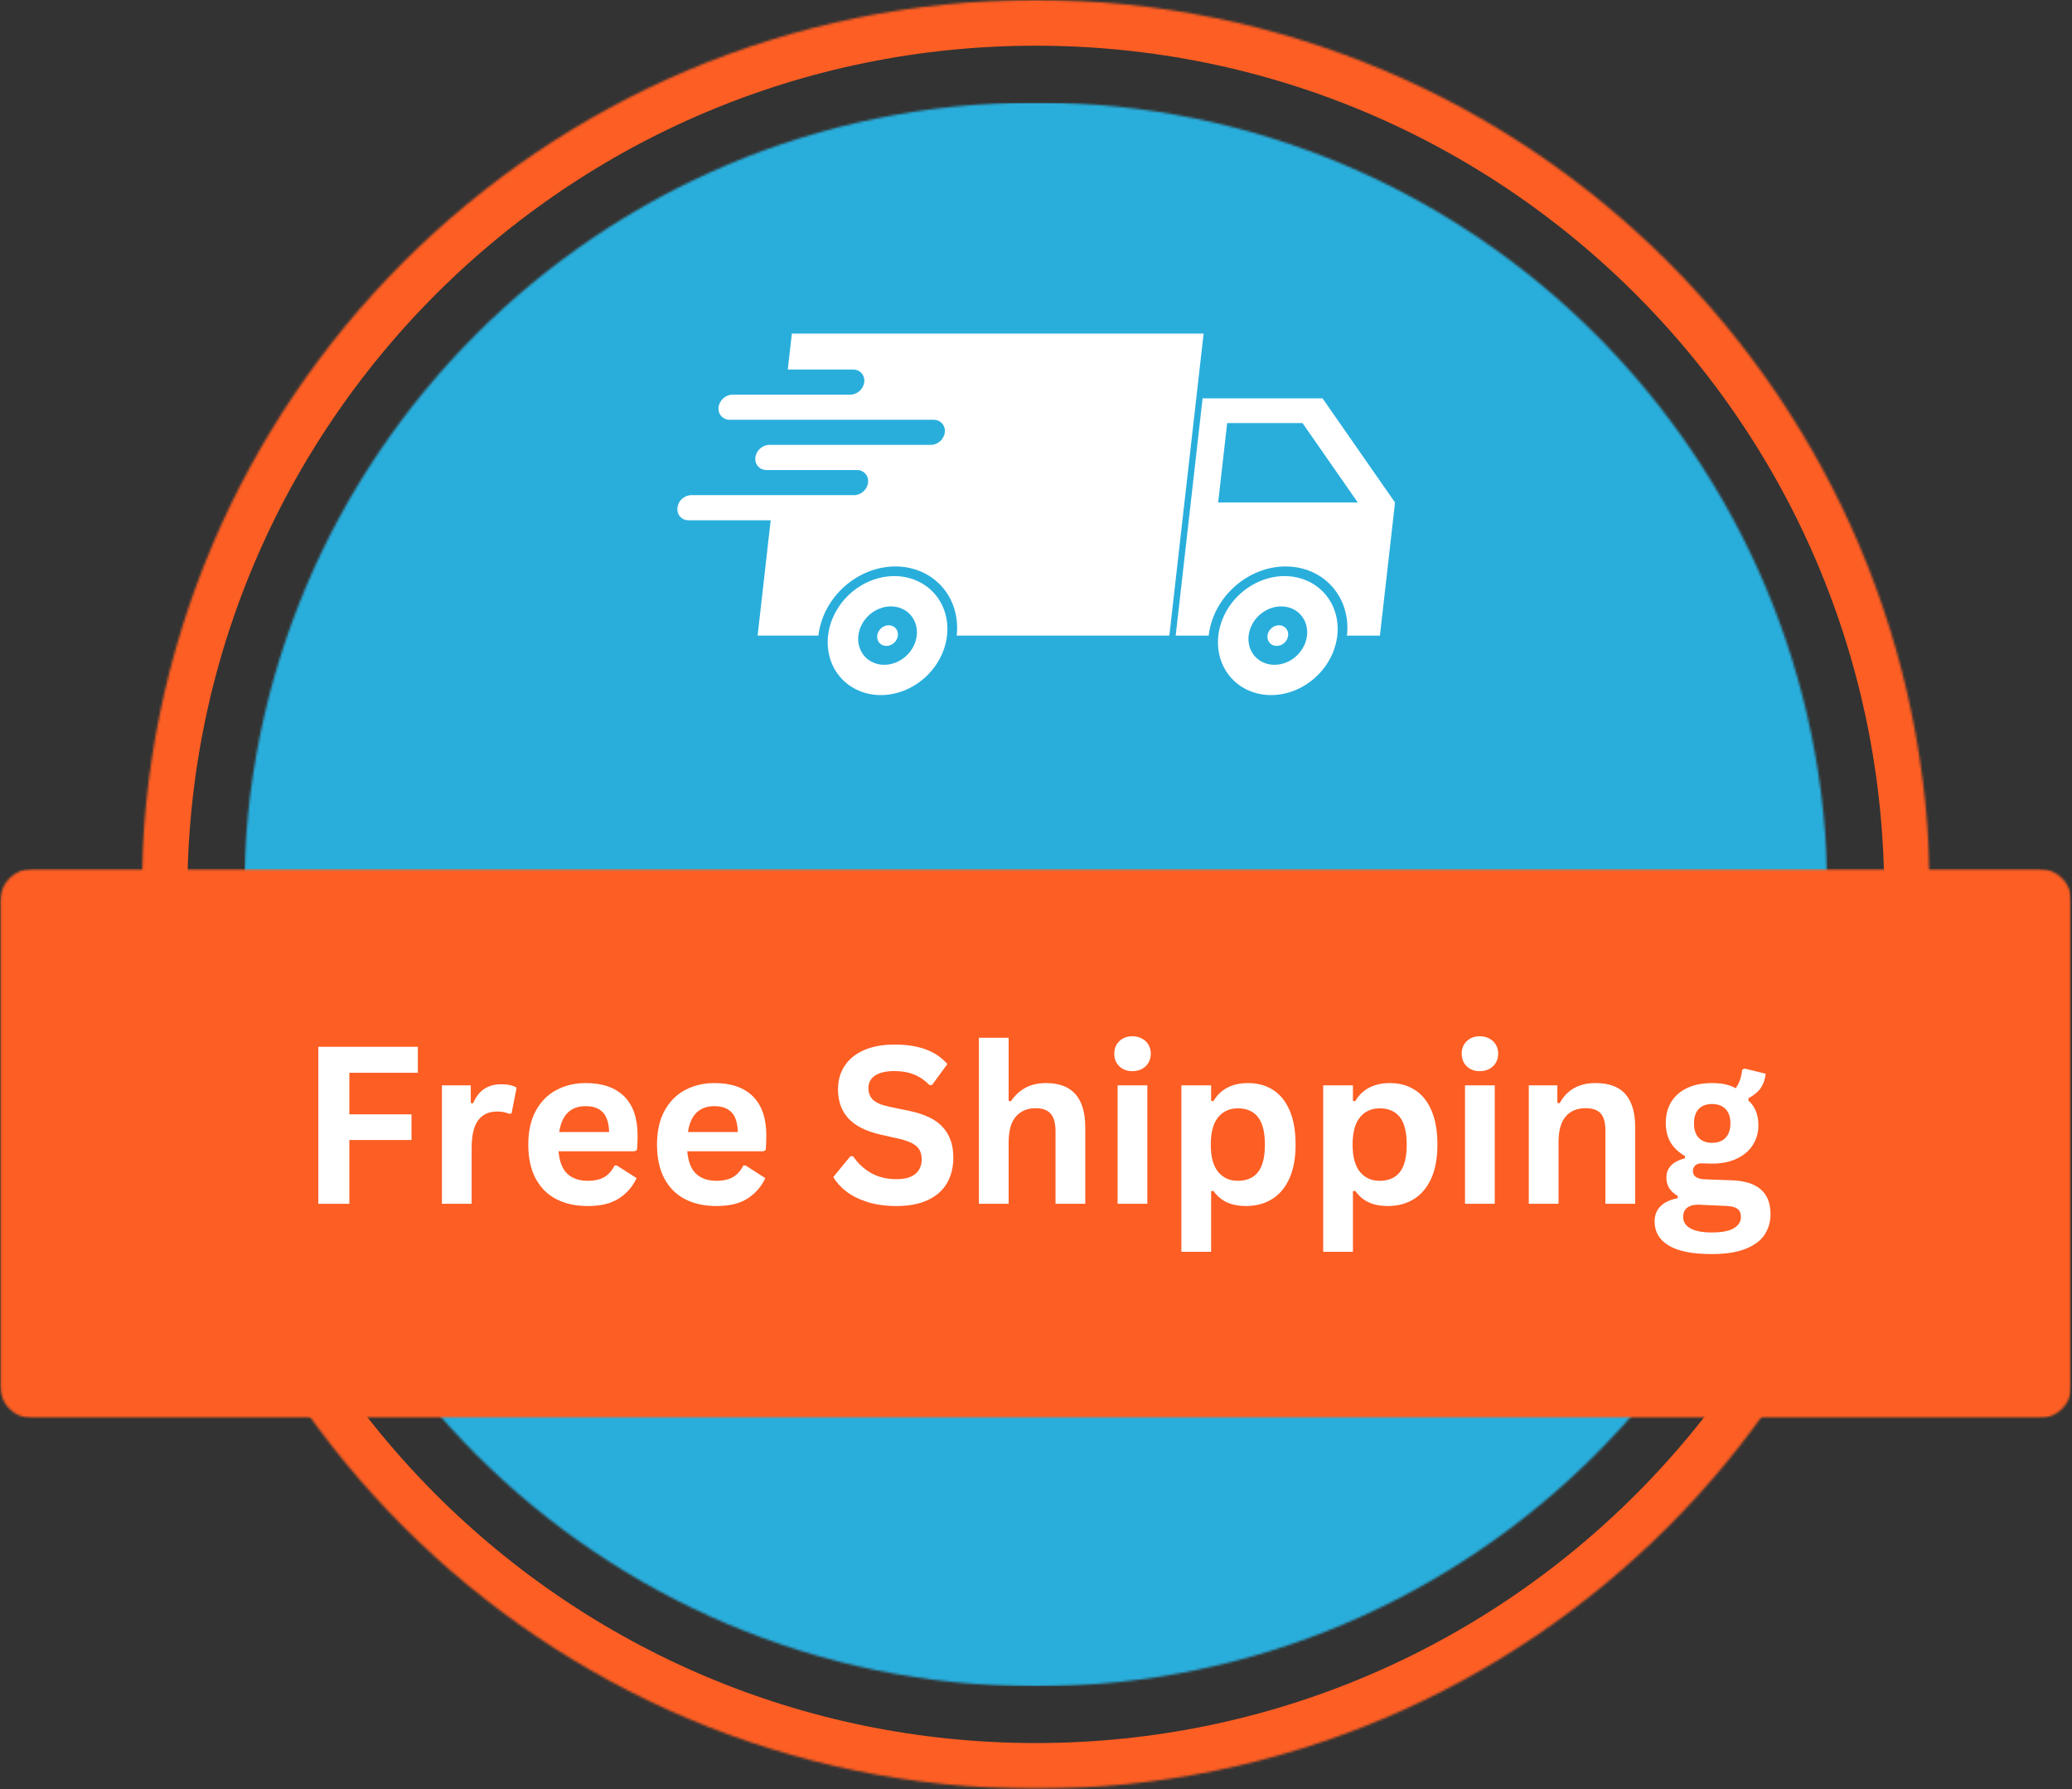 <svg xmlns="http://www.w3.org/2000/svg" fill="none" viewBox="0 0 907 783" height="783" width="907">
<rect x="0" y="0" width="907" height="783" fill="#333333" stroke="none"/>
<mask height="783" width="783" y="0" x="62" maskUnits="userSpaceOnUse" style="mask-type:luminance" id="mask0_4_729">
<path fill="white" d="M62 0H844.813V782.813H62V0Z"></path>
</mask>
<g mask="url(#mask0_4_729)">
<mask height="783" width="783" y="0" x="62" maskUnits="userSpaceOnUse" style="mask-type:luminance" id="mask1_4_729">
<path fill="white" d="M453.406 0C237.24 0 62 175.24 62 391.406C62 607.573 237.24 782.813 453.406 782.813C669.573 782.813 844.813 607.573 844.813 391.406C844.813 175.24 669.573 0 453.406 0Z"></path>
</mask>
<g mask="url(#mask1_4_729)">
<path stroke-width="40" stroke="#FD5E23" d="M453.406 0C237.24 0 62 175.24 62 391.406C62 607.573 237.24 782.812 453.406 782.812C669.573 782.812 844.812 607.573 844.812 391.406C844.812 175.24 669.573 0 453.406 0Z"></path>
</g>
</g>
<mask height="694" width="694" y="44" x="106" maskUnits="userSpaceOnUse" style="mask-type:luminance" id="mask2_4_729">
<path fill="white" d="M106.844 44.844H799.979V737.979H106.844V44.844Z"></path>
</mask>
<g mask="url(#mask2_4_729)">
<mask height="694" width="694" y="44" x="106" maskUnits="userSpaceOnUse" style="mask-type:luminance" id="mask3_4_729">
<path fill="white" d="M453.411 44.844C262.005 44.844 106.844 200.005 106.844 391.411C106.844 582.818 262.005 737.979 453.411 737.979C644.818 737.979 799.979 582.818 799.979 391.411C799.979 200.005 644.818 44.844 453.411 44.844Z"></path>
</mask>
<g mask="url(#mask3_4_729)">
<path fill="#29AEDC" d="M106.844 44.844H799.979V737.979H106.844V44.844Z"></path>
</g>
</g>
<path fill="white" d="M537.182 185.141H570.156L594.365 219.917H533.235L537.182 185.141ZM526.427 174.328L514.646 278.172H529.083C529.083 278.167 529.083 278.161 529.083 278.156C529.995 270.13 534.057 262.432 540.38 256.76C546.698 251.083 554.755 247.896 562.787 247.896C570.813 247.896 578.146 251.083 583.177 256.76C588.208 262.432 590.526 270.13 589.615 278.156C589.615 278.161 589.615 278.167 589.615 278.172H604.052L610.662 219.917L578.922 174.328H526.427Z"></path>
<mask height="134" width="233" y="145" x="296" maskUnits="userSpaceOnUse" style="mask-type:luminance" id="mask4_4_729">
<path fill="white" d="M296.162 145.599H528.078V278.932H296.162V145.599Z"></path>
</mask>
<g mask="url(#mask4_4_729)">
<path fill="white" d="M346.641 145.896L344.844 161.719H373.443C376.49 161.719 378.662 164.172 378.313 167.214C377.969 170.26 375.24 172.714 372.193 172.714H320.672C317.625 172.714 314.896 175.167 314.552 178.214C314.209 181.255 316.38 183.708 319.422 183.708H408.709C411.75 183.708 413.927 186.156 413.578 189.203C413.235 192.25 410.505 194.698 407.459 194.698H336.781C333.735 194.698 331.005 197.156 330.656 200.198C330.313 203.245 332.485 205.698 335.531 205.698H375.115C378.162 205.698 380.334 208.146 379.99 211.193C379.641 214.24 376.917 216.693 373.87 216.693H302.63C299.589 216.693 296.854 219.141 296.511 222.188C296.167 225.234 298.339 227.688 301.386 227.688H337.36L331.636 278.172H358.255C358.255 278.167 358.255 278.162 358.255 278.156C359.167 270.13 363.229 262.432 369.547 256.76C375.865 251.083 383.927 247.896 391.953 247.896C399.979 247.896 407.313 251.083 412.344 256.76C417.38 262.432 419.693 270.13 418.781 278.156C418.781 278.162 418.781 278.167 418.781 278.172H511.87L526.88 145.896H346.641Z"></path>
</g>
<path fill="white" d="M560.802 265.375C564.193 265.375 567.287 266.719 569.417 269.12C571.542 271.516 572.516 274.771 572.136 278.156C571.75 281.547 570.037 284.797 567.365 287.193C564.698 289.594 561.292 290.938 557.901 290.938C550.844 290.938 545.766 285.214 546.568 278.156C546.953 274.771 548.672 271.516 551.339 269.12C554.011 266.719 557.412 265.375 560.802 265.375ZM562.307 252.12C555.401 252.12 548.469 254.865 543.031 259.75C537.594 264.63 534.099 271.25 533.318 278.156C532.537 285.063 534.526 291.682 538.854 296.568C543.182 301.448 549.495 304.188 556.396 304.188C563.302 304.188 570.234 301.448 575.672 296.568C581.109 291.682 584.604 285.063 585.386 278.156C586.167 271.25 584.177 264.63 579.849 259.75C575.521 254.865 569.208 252.12 562.307 252.12Z"></path>
<path fill="white" d="M389.969 265.375C393.359 265.375 396.458 266.719 398.583 269.12C400.703 271.516 401.682 274.771 401.302 278.156C400.912 281.547 399.198 284.797 396.531 287.193C393.859 289.594 390.458 290.938 387.068 290.938C380.005 290.938 374.938 285.214 375.734 278.156C376.12 274.771 377.833 271.516 380.505 269.12C383.172 266.719 386.578 265.375 389.969 265.375ZM391.469 252.12C384.568 252.12 377.63 254.865 372.198 259.75C366.761 264.63 363.266 271.25 362.484 278.156C361.698 285.063 363.693 291.682 368.021 296.568C372.349 301.448 378.662 304.188 385.563 304.188C392.469 304.188 399.401 301.448 404.839 296.568C410.276 291.682 413.766 285.063 414.552 278.156C415.333 271.25 413.344 264.63 409.016 259.75C404.688 254.865 398.375 252.12 391.469 252.12Z"></path>
<path fill="white" d="M393.037 278.156C392.901 279.354 392.297 280.505 391.354 281.354C390.406 282.203 389.203 282.677 388.005 282.677C386.807 282.677 385.714 282.203 384.959 281.354C384.203 280.505 383.86 279.354 383.995 278.156C384.276 275.656 386.531 273.635 389.031 273.635C391.526 273.635 393.323 275.656 393.037 278.156Z"></path>
<path fill="white" d="M563.875 278.156C563.735 279.354 563.13 280.505 562.188 281.354C561.24 282.203 560.037 282.677 558.839 282.677C557.641 282.677 556.542 282.203 555.792 281.354C555.042 280.505 554.693 279.354 554.834 278.156C555.115 275.656 557.365 273.635 559.865 273.635C562.36 273.635 564.156 275.656 563.875 278.156Z"></path>
<mask height="241" width="907" y="380" x="0" maskUnits="userSpaceOnUse" style="mask-type:luminance" id="mask5_4_729">
<path fill="white" d="M0.073 380.229H906.745V620.672H0.073V380.229Z"></path>
</mask>
<g mask="url(#mask5_4_729)">
<mask height="241" width="907" y="380" x="0" maskUnits="userSpaceOnUse" style="mask-type:luminance" id="mask6_4_729">
<path fill="white" d="M14.073 380.229H892.75C900.48 380.229 906.75 386.495 906.75 394.229V606.672C906.75 614.401 900.48 620.672 892.75 620.672H14.073C6.344 620.672 0.073 614.401 0.073 606.672V394.229C0.073 386.495 6.344 380.229 14.073 380.229Z"></path>
</mask>
<g mask="url(#mask6_4_729)">
<path fill="#FD5E23" d="M0.073 380.229H906.427V620.672H0.073V380.229Z"></path>
</g>
</g>
<path fill="white" d="M182.906 458.109V469.484H152.927V487.672H180.135V498.901H152.927V526.818H139.344V458.109H182.906Z"></path>
<path fill="white" d="M193.433 526.818V474.984H206.079V482.693L207.058 482.88C208.308 479.995 209.944 477.875 211.975 476.526C214.017 475.182 216.496 474.505 219.413 474.505C222.355 474.505 224.6 475.005 226.142 476.005L223.933 487.255L222.933 487.443C222.084 487.099 221.272 486.849 220.496 486.693C219.715 486.526 218.756 486.443 217.621 486.443C213.996 486.443 211.225 487.724 209.308 490.276C207.402 492.833 206.454 496.932 206.454 502.568V526.818H193.433Z"></path>
<path fill="white" d="M277.834 503.839H244.501C244.886 508.354 246.173 511.641 248.355 513.693C250.548 515.734 253.542 516.755 257.334 516.755C260.318 516.755 262.735 516.203 264.584 515.089C266.428 513.979 267.917 512.297 269.042 510.047H270.022L278.667 515.589C276.985 519.229 274.438 522.172 271.022 524.422C267.605 526.672 263.042 527.797 257.334 527.797C251.985 527.797 247.36 526.787 243.459 524.755C239.553 522.714 236.542 519.682 234.417 515.651C232.303 511.625 231.251 506.714 231.251 500.922C231.251 495.037 232.36 490.068 234.584 486.026C236.818 481.984 239.834 478.974 243.626 476.984C247.417 474.984 251.673 473.984 256.397 473.984C263.73 473.984 269.344 475.932 273.251 479.818C277.152 483.708 279.105 489.412 279.105 496.922C279.105 499.662 279.006 501.776 278.813 503.276L277.834 503.839ZM266.647 495.422C266.522 491.479 265.605 488.604 263.897 486.797C262.188 484.995 259.688 484.089 256.397 484.089C249.813 484.089 245.943 487.87 244.792 495.422H266.647Z"></path>
<path fill="white" d="M334.181 503.839H300.848C301.233 508.354 302.52 511.641 304.702 513.693C306.895 515.734 309.89 516.755 313.681 516.755C316.666 516.755 319.082 516.203 320.931 515.089C322.775 513.979 324.265 512.297 325.39 510.047H326.369L335.015 515.589C333.332 519.229 330.785 522.172 327.369 524.422C323.952 526.672 319.39 527.797 313.681 527.797C308.332 527.797 303.707 526.787 299.806 524.755C295.9 522.714 292.89 519.682 290.765 515.651C288.65 511.625 287.598 506.714 287.598 500.922C287.598 495.037 288.707 490.068 290.931 486.026C293.166 481.984 296.181 478.974 299.973 476.984C303.765 474.984 308.02 473.984 312.744 473.984C320.077 473.984 325.692 475.932 329.598 479.818C333.499 483.708 335.452 489.412 335.452 496.922C335.452 499.662 335.353 501.776 335.16 503.276L334.181 503.839ZM322.994 495.422C322.869 491.479 321.952 488.604 320.244 486.797C318.535 484.995 316.035 484.089 312.744 484.089C306.16 484.089 302.291 487.87 301.14 495.422H322.994Z"></path>
<path fill="white" d="M392.456 527.797C387.69 527.797 383.446 527.214 379.727 526.047C376.019 524.87 372.925 523.328 370.456 521.422C367.982 519.505 366.086 517.401 364.769 515.109L372.248 506.005H373.414C375.482 509.078 378.107 511.521 381.289 513.339C384.466 515.146 388.19 516.047 392.456 516.047C396.081 516.047 398.815 515.287 400.664 513.755C402.524 512.214 403.456 510.099 403.456 507.401C403.456 505.776 403.154 504.417 402.56 503.318C401.961 502.224 400.966 501.286 399.581 500.505C398.206 499.714 396.341 499.042 393.998 498.484L385.164 496.464C378.998 495.047 374.399 492.708 371.373 489.443C368.341 486.167 366.831 481.911 366.831 476.672C366.831 472.786 367.8 469.37 369.748 466.422C371.69 463.479 374.519 461.193 378.227 459.568C381.946 457.943 386.394 457.13 391.56 457.13C396.852 457.13 401.383 457.828 405.164 459.214C408.94 460.604 412.128 462.745 414.727 465.63L407.998 474.839H406.831C404.883 472.797 402.654 471.271 400.144 470.255C397.644 469.245 394.779 468.734 391.56 468.734C387.821 468.734 384.982 469.396 383.039 470.714C381.107 472.021 380.144 473.833 380.144 476.151C380.144 478.318 380.821 480.047 382.185 481.339C383.545 482.62 385.899 483.62 389.248 484.339L398.289 486.214C404.956 487.62 409.789 490.005 412.789 493.38C415.8 496.745 417.31 501.141 417.31 506.568C417.31 510.859 416.383 514.599 414.539 517.776C412.69 520.958 409.899 523.422 406.164 525.172C402.44 526.922 397.873 527.797 392.456 527.797Z"></path>
<path fill="white" d="M428.503 526.818V454.151H441.524V481.755L442.503 481.943C444.222 479.401 446.336 477.443 448.836 476.068C451.347 474.682 454.378 473.984 457.92 473.984C469.347 473.984 475.065 480.474 475.065 493.443V526.818H462.045V495.089C462.045 491.547 461.336 488.979 459.92 487.38C458.513 485.787 456.326 484.984 453.357 484.984C449.716 484.984 446.836 486.203 444.711 488.63C442.586 491.063 441.524 494.849 441.524 499.984V526.818H428.503Z"></path>
<path fill="white" d="M495.7 468.776C493.351 468.776 491.439 468.068 489.971 466.651C488.497 465.224 487.762 463.375 487.762 461.109C487.762 458.891 488.497 457.068 489.971 455.651C491.439 454.224 493.351 453.505 495.7 453.505C497.267 453.505 498.663 453.839 499.887 454.505C501.106 455.161 502.054 456.057 502.721 457.193C503.398 458.333 503.741 459.641 503.741 461.109C503.741 462.583 503.398 463.901 502.721 465.068C502.054 466.224 501.106 467.13 499.887 467.797C498.663 468.453 497.267 468.776 495.7 468.776ZM489.221 526.818V474.984H502.241V526.818H489.221Z"></path>
<path fill="white" d="M517.135 547.818V474.984H530.156V481.755L531.135 481.943C532.662 479.307 534.708 477.318 537.281 475.984C539.849 474.651 542.865 473.984 546.323 473.984C550.49 473.984 554.125 474.979 557.24 476.964C560.365 478.938 562.792 481.938 564.531 485.964C566.266 489.979 567.135 494.964 567.135 500.922C567.135 506.839 566.219 511.807 564.385 515.818C562.552 519.833 560 522.833 556.74 524.818C553.49 526.807 549.729 527.797 545.469 527.797C542.245 527.797 539.453 527.261 537.094 526.193C534.745 525.109 532.76 523.422 531.135 521.13L530.156 521.318V547.818H517.135ZM541.844 516.755C545.729 516.755 548.677 515.495 550.677 512.964C552.688 510.422 553.698 506.412 553.698 500.922C553.698 495.438 552.688 491.422 550.677 488.88C548.677 486.328 545.729 485.047 541.844 485.047C538.219 485.047 535.333 486.37 533.198 489.005C531.073 491.63 530.01 495.604 530.01 500.922C530.01 506.214 531.073 510.182 533.198 512.818C535.333 515.443 538.219 516.755 541.844 516.755Z"></path>
<path fill="white" d="M579.216 547.818V474.984H592.237V481.755L593.216 481.943C594.742 479.307 596.789 477.318 599.362 475.984C601.93 474.651 604.945 473.984 608.404 473.984C612.57 473.984 616.206 474.979 619.32 476.964C622.445 478.938 624.872 481.938 626.612 485.964C628.346 489.979 629.216 494.964 629.216 500.922C629.216 506.839 628.299 511.807 626.466 515.818C624.633 519.833 622.081 522.833 618.82 524.818C615.57 526.807 611.81 527.797 607.549 527.797C604.325 527.797 601.534 527.261 599.174 526.193C596.825 525.109 594.841 523.422 593.216 521.13L592.237 521.318V547.818H579.216ZM603.924 516.755C607.81 516.755 610.758 515.495 612.758 512.964C614.768 510.422 615.779 506.412 615.779 500.922C615.779 495.438 614.768 491.422 612.758 488.88C610.758 486.328 607.81 485.047 603.924 485.047C600.299 485.047 597.414 486.37 595.279 489.005C593.154 491.63 592.091 495.604 592.091 500.922C592.091 506.214 593.154 510.182 595.279 512.818C597.414 515.443 600.299 516.755 603.924 516.755Z"></path>
<path fill="white" d="M647.776 468.776C645.427 468.776 643.515 468.068 642.046 466.651C640.573 465.224 639.838 463.375 639.838 461.109C639.838 458.891 640.573 457.068 642.046 455.651C643.515 454.224 645.427 453.505 647.776 453.505C649.343 453.505 650.739 453.839 651.963 454.505C653.182 455.161 654.13 456.057 654.796 457.193C655.474 458.333 655.817 459.641 655.817 461.109C655.817 462.583 655.474 463.901 654.796 465.068C654.13 466.224 653.182 467.13 651.963 467.797C650.739 468.453 649.343 468.776 647.776 468.776ZM641.296 526.818V474.984H654.317V526.818H641.296Z"></path>
<path fill="white" d="M669.212 526.818V474.984H681.712V482.589L682.691 482.839C685.91 476.938 691.149 473.984 698.399 473.984C704.368 473.984 708.759 475.62 711.566 478.88C714.368 482.146 715.774 486.896 715.774 493.13V526.818H702.753V494.714C702.753 491.271 702.066 488.792 700.691 487.276C699.316 485.75 697.108 484.984 694.066 484.984C690.342 484.984 687.441 486.193 685.358 488.609C683.274 491.026 682.233 494.818 682.233 499.984V526.818H669.212Z"></path>
<path fill="white" d="M749.325 548.818C740.783 548.818 734.471 547.557 730.388 545.047C726.315 542.547 724.283 539.052 724.283 534.568C724.283 531.844 725.148 529.615 726.888 527.88C728.622 526.146 731.122 524.979 734.388 524.38V523.38C732.638 522.328 731.372 521.146 730.596 519.839C729.83 518.537 729.45 517.021 729.45 515.297C729.45 511.13 732.158 508.333 737.575 506.901V505.901C734.794 504.307 732.7 502.328 731.283 499.964C729.877 497.589 729.179 494.729 729.179 491.38C729.179 487.938 729.961 484.912 731.533 482.297C733.117 479.672 735.434 477.63 738.492 476.172C741.544 474.714 745.205 473.984 749.471 473.984C753.789 473.984 757.231 474.745 759.804 476.255C761.398 473.938 762.33 471.255 762.596 468.214L763.575 467.609L772.929 469.901C772.638 472.375 771.914 474.453 770.763 476.13C769.606 477.813 767.809 479.307 765.367 480.609V481.651C768.268 484.224 769.721 487.813 769.721 492.422C769.721 495.62 768.919 498.484 767.325 501.026C765.726 503.557 763.398 505.557 760.346 507.026C757.289 508.5 753.664 509.234 749.471 509.234L747.492 509.193C746.242 509.141 745.367 509.109 744.867 509.109C743.669 509.109 742.731 509.432 742.054 510.068C741.388 510.708 741.054 511.526 741.054 512.526C741.054 513.625 741.492 514.479 742.367 515.089C743.252 515.703 744.539 516.042 746.221 516.109L757.846 516.526C769.304 516.875 775.033 521.813 775.033 531.339C775.033 534.682 774.179 537.662 772.471 540.276C770.763 542.901 767.997 544.974 764.179 546.505C760.356 548.047 755.408 548.818 749.325 548.818ZM749.471 500.13C751.981 500.13 753.94 499.396 755.346 497.922C756.763 496.453 757.471 494.349 757.471 491.609C757.471 488.891 756.763 486.797 755.346 485.339C753.94 483.88 751.981 483.151 749.471 483.151C746.929 483.151 744.971 483.88 743.596 485.339C742.221 486.797 741.533 488.891 741.533 491.609C741.533 494.375 742.221 496.484 743.596 497.943C744.971 499.401 746.929 500.13 749.471 500.13ZM749.325 539.359C753.783 539.359 757.018 538.734 759.033 537.484C761.059 536.234 762.075 534.599 762.075 532.589C762.075 530.964 761.554 529.766 760.513 529.005C759.481 528.24 757.836 527.823 755.575 527.755L745.346 527.297C744.997 527.297 744.669 527.276 744.367 527.234C744.075 527.203 743.789 527.193 743.513 527.193C741.315 527.193 739.643 527.656 738.492 528.589C737.351 529.531 736.783 530.839 736.783 532.505C736.783 534.698 737.83 536.386 739.929 537.568C742.023 538.761 745.158 539.359 749.325 539.359Z"></path>
</svg>
